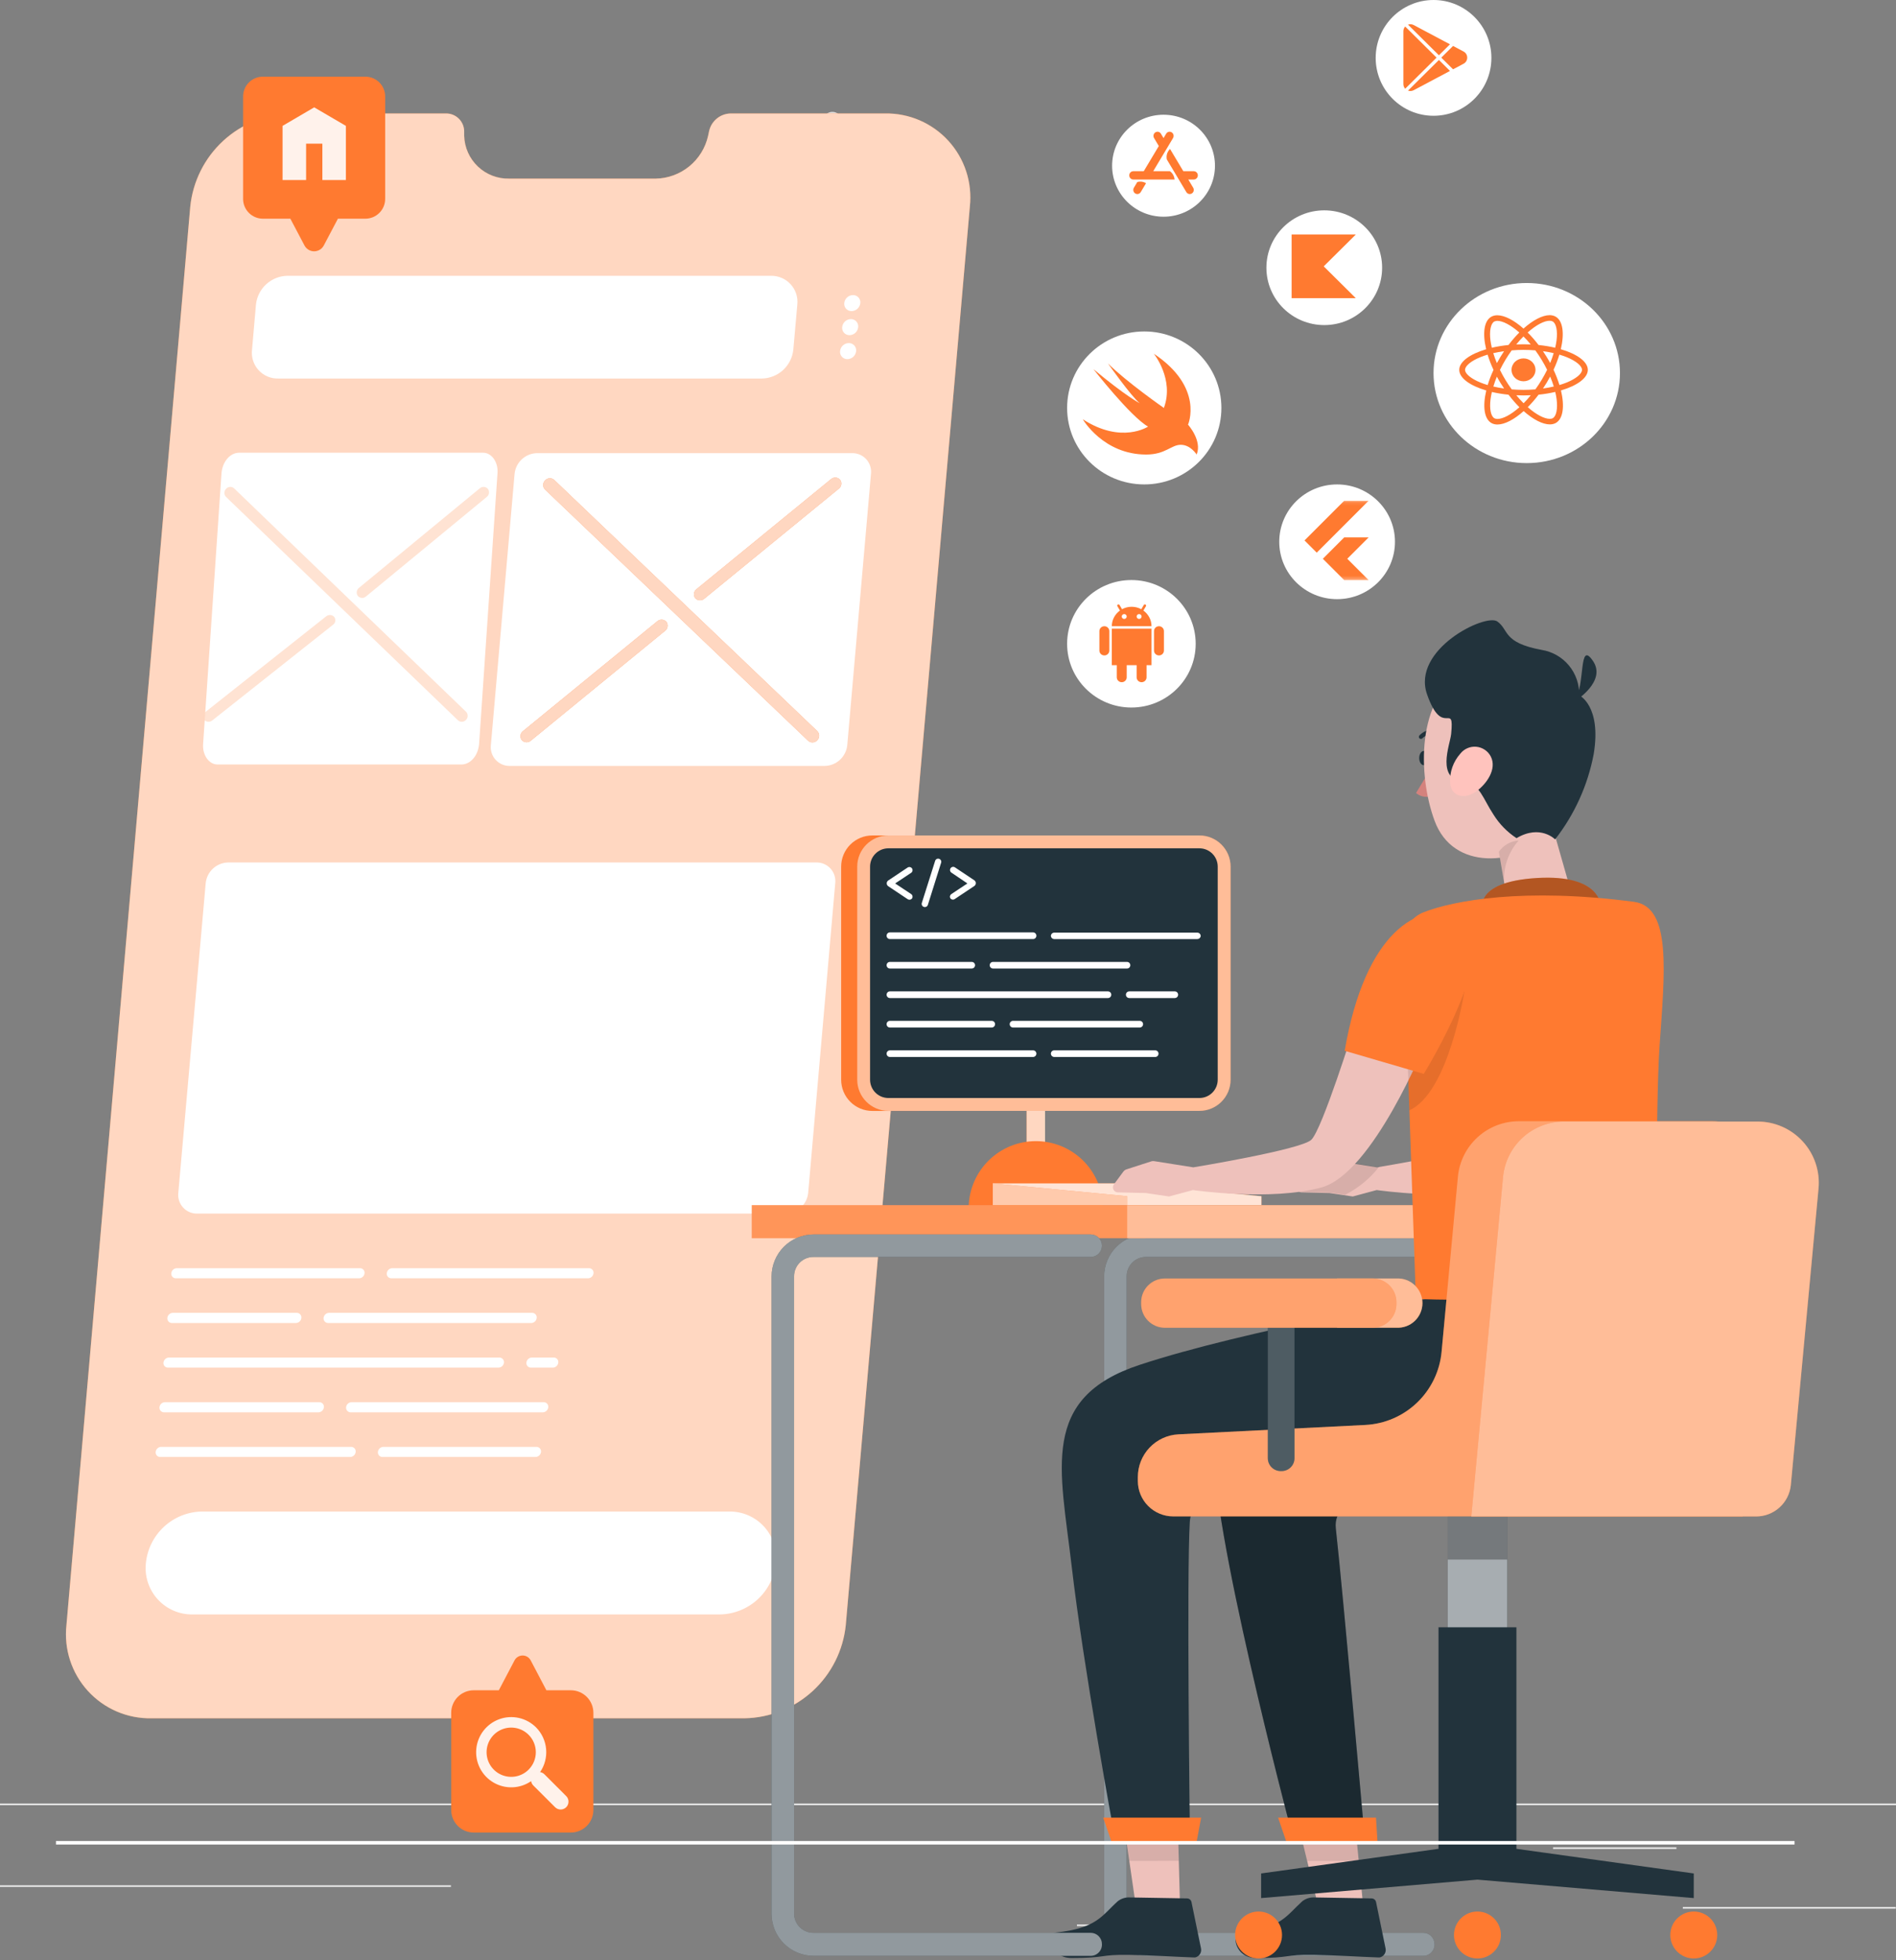 <svg width="542" height="560" viewBox="0 0 542 560" fill="none" xmlns="http://www.w3.org/2000/svg">
<rect x="0" y="0" width="542" height="560" fill="#808080" stroke="none"/>
<g clip-path="url(#clip0_2910_22778)">
<path d="M541.927 544.86H481.062V545.32H541.927V544.86Z" fill="#EBEBEB"/>
<path d="M323.831 549.859H307.861V550.318H323.831V549.859Z" fill="#EBEBEB"/>
<path d="M479.23 527.807H443.965V528.266H479.23V527.807Z" fill="#EBEBEB"/>
<path d="M128.906 538.649H-43.25V539.109H128.906V538.649Z" fill="#EBEBEB"/>
<path d="M634 515.292H-284.852V515.752H634V515.292Z" fill="#EBEBEB"/>
<path d="M237.954 127.333C237.247 127.333 236.569 127.053 236.07 126.553C235.57 126.053 235.289 125.375 235.289 124.669V34.621C235.289 33.914 235.57 33.237 236.07 32.737C236.569 32.237 237.247 31.956 237.954 31.956C238.66 31.956 239.338 32.237 239.838 32.737C240.338 33.237 240.618 33.914 240.618 34.621V124.669C240.618 125.375 240.338 126.053 239.838 126.553C239.338 127.053 238.66 127.333 237.954 127.333Z" fill="#E0E0E0"/>
<path d="M252.952 32.416H208.847C207.411 32.447 206.026 32.957 204.914 33.867C203.801 34.776 203.025 36.031 202.709 37.433L202.415 38.811C201.654 42.231 199.764 45.295 197.051 47.511C194.338 49.727 190.959 50.968 187.457 51.032H145.557C142.234 51.106 139.016 49.863 136.606 47.573C134.196 45.284 132.789 42.134 132.693 38.811V37.433C132.659 36.071 132.087 34.779 131.102 33.838C130.117 32.898 128.799 32.386 127.437 32.416H83.332C76.088 32.545 69.143 35.324 63.81 40.227C58.476 45.131 55.124 51.819 54.389 59.026L18.994 464.313C18.62 467.702 18.973 471.131 20.028 474.373C21.083 477.615 22.817 480.595 25.114 483.114C27.411 485.633 30.218 487.635 33.349 488.984C36.479 490.334 39.862 491.001 43.27 490.941H212.835C220.081 490.808 227.026 488.025 232.359 483.119C237.692 478.212 241.043 471.522 241.779 464.313L277.247 59.026C277.618 55.637 277.263 52.208 276.205 48.967C275.148 45.726 273.412 42.748 271.113 40.23C268.815 37.713 266.006 35.714 262.875 34.366C259.743 33.019 256.361 32.354 252.952 32.416Z" fill="#FF7A30"/>
<path opacity="0.7" d="M252.952 32.416H208.847C207.411 32.447 206.026 32.957 204.914 33.867C203.801 34.776 203.025 36.031 202.709 37.433L202.415 38.811C201.654 42.231 199.764 45.295 197.051 47.511C194.338 49.727 190.959 50.968 187.457 51.032H145.557C142.234 51.106 139.016 49.863 136.606 47.573C134.196 45.284 132.789 42.134 132.693 38.811V37.433C132.659 36.071 132.087 34.779 131.102 33.838C130.117 32.898 128.799 32.386 127.437 32.416H83.332C76.088 32.545 69.143 35.324 63.81 40.227C58.476 45.131 55.124 51.819 54.389 59.026L18.994 464.313C18.62 467.702 18.973 471.131 20.028 474.373C21.083 477.615 22.817 480.595 25.114 483.114C27.411 485.633 30.218 487.635 33.349 488.984C36.479 490.334 39.862 491.001 43.27 490.941H212.835C220.081 490.808 227.026 488.025 232.359 483.119C237.692 478.212 241.043 471.522 241.779 464.313L277.247 59.026C277.618 55.637 277.263 52.208 276.205 48.967C275.148 45.726 273.412 42.748 271.113 40.23C268.815 37.713 266.006 35.714 262.875 34.366C259.743 33.019 256.361 32.354 252.952 32.416Z" fill="white"/>
<path d="M235.77 218.833H145.722C144.965 218.846 144.213 218.697 143.518 218.396C142.822 218.096 142.198 217.652 141.688 217.092C141.177 216.533 140.791 215.871 140.555 215.151C140.319 214.431 140.239 213.669 140.32 212.916L147.101 135.383C147.262 133.781 148.007 132.293 149.192 131.202C150.378 130.112 151.922 129.494 153.533 129.466H243.58C244.338 129.451 245.091 129.598 245.788 129.897C246.485 130.196 247.11 130.641 247.622 131.201C248.133 131.761 248.519 132.424 248.754 133.145C248.989 133.866 249.067 134.629 248.983 135.383L242.202 212.916C242.036 214.517 241.291 216.003 240.106 217.093C238.922 218.182 237.379 218.802 235.77 218.833Z" fill="white"/>
<path d="M131.981 218.425H62.249C61.662 218.437 61.08 218.289 60.541 217.989C60.003 217.69 59.52 217.247 59.124 216.689C58.728 216.132 58.429 215.472 58.247 214.755C58.064 214.037 58.002 213.278 58.065 212.527L63.316 135.246C63.441 133.649 64.017 132.166 64.936 131.079C65.853 129.992 67.049 129.376 68.297 129.348H138.029C138.617 129.333 139.2 129.48 139.739 129.778C140.279 130.076 140.763 130.519 141.159 131.077C141.555 131.636 141.854 132.297 142.036 133.015C142.218 133.734 142.278 134.495 142.213 135.246L136.962 212.527C136.834 214.123 136.257 215.603 135.339 216.69C134.422 217.776 133.227 218.393 131.981 218.425Z" fill="white"/>
<path d="M205.812 461.263H55.12C53.237 461.298 51.368 460.931 49.638 460.187C47.908 459.442 46.357 458.338 45.087 456.946C43.818 455.555 42.86 453.909 42.276 452.119C41.693 450.328 41.498 448.433 41.705 446.561C42.113 442.58 43.965 438.887 46.911 436.178C49.856 433.469 53.692 431.933 57.693 431.86H208.385C210.268 431.825 212.137 432.192 213.867 432.936C215.597 433.68 217.148 434.785 218.418 436.176C219.687 437.567 220.645 439.213 221.229 441.004C221.812 442.795 222.007 444.689 221.8 446.561C221.396 450.544 219.545 454.24 216.599 456.949C213.652 459.659 209.814 461.193 205.812 461.263Z" fill="white"/>
<path d="M217.815 108.148H79.564C78.504 108.18 77.45 107.982 76.474 107.568C75.498 107.154 74.623 106.534 73.909 105.75C73.195 104.966 72.659 104.037 72.338 103.027C72.016 102.017 71.918 100.949 72.048 99.896L73.169 87.032C73.402 84.802 74.442 82.734 76.094 81.218C77.746 79.701 79.895 78.841 82.137 78.799H220.387C221.443 78.781 222.49 78.986 223.46 79.403C224.429 79.82 225.299 80.438 226.012 81.216C226.724 81.995 227.263 82.916 227.593 83.919C227.922 84.922 228.034 85.983 227.922 87.032L226.783 99.896C226.554 102.13 225.515 104.202 223.863 105.723C222.211 107.243 220.059 108.105 217.815 108.148Z" fill="white"/>
<path d="M245.934 86.593C245.871 87.215 245.582 87.793 245.121 88.217C244.661 88.64 244.061 88.88 243.435 88.89C243.141 88.894 242.85 88.836 242.58 88.719C242.31 88.603 242.068 88.43 241.87 88.213C241.672 87.996 241.523 87.739 241.431 87.46C241.34 87.18 241.309 86.885 241.34 86.593C241.403 85.972 241.693 85.396 242.154 84.976C242.615 84.555 243.215 84.32 243.839 84.314C244.132 84.307 244.423 84.363 244.693 84.477C244.963 84.592 245.205 84.763 245.403 84.979C245.601 85.194 245.751 85.45 245.843 85.728C245.935 86.007 245.966 86.301 245.934 86.593Z" fill="white"/>
<path d="M245.326 93.465C245.267 94.086 244.982 94.663 244.524 95.087C244.066 95.511 243.469 95.751 242.845 95.762C242.551 95.766 242.26 95.708 241.99 95.591C241.72 95.475 241.479 95.302 241.281 95.085C241.083 94.868 240.933 94.611 240.841 94.332C240.75 94.052 240.719 93.757 240.75 93.465C240.809 92.844 241.094 92.266 241.552 91.843C242.009 91.419 242.607 91.178 243.231 91.168C243.525 91.163 243.816 91.222 244.086 91.338C244.356 91.455 244.597 91.628 244.795 91.845C244.993 92.062 245.143 92.319 245.235 92.598C245.326 92.877 245.357 93.173 245.326 93.465Z" fill="white"/>
<path d="M244.739 100.32C244.676 100.942 244.387 101.52 243.926 101.944C243.465 102.367 242.865 102.607 242.24 102.617C241.946 102.621 241.654 102.563 241.385 102.446C241.115 102.33 240.873 102.157 240.675 101.94C240.477 101.723 240.327 101.466 240.236 101.187C240.144 100.908 240.113 100.612 240.145 100.32C240.208 99.697 240.497 99.12 240.957 98.696C241.418 98.273 242.018 98.033 242.644 98.023C242.938 98.018 243.229 98.077 243.499 98.193C243.768 98.31 244.01 98.483 244.208 98.7C244.406 98.917 244.556 99.174 244.647 99.453C244.739 99.732 244.77 100.028 244.739 100.32Z" fill="white"/>
<path d="M224.58 346.737H56.375C55.617 346.753 54.864 346.606 54.167 346.306C53.47 346.007 52.845 345.563 52.333 345.003C51.822 344.442 51.436 343.78 51.201 343.058C50.966 342.337 50.888 341.574 50.972 340.82L58.801 252.335C58.962 250.732 59.707 249.244 60.892 248.154C62.078 247.063 63.622 246.445 65.233 246.417H233.382C234.139 246.405 234.89 246.554 235.585 246.854C236.28 247.154 236.903 247.599 237.412 248.159C237.921 248.719 238.306 249.381 238.539 250.101C238.773 250.821 238.851 251.582 238.767 252.335L231.03 340.82C230.868 342.426 230.121 343.916 228.932 345.007C227.743 346.098 226.194 346.714 224.58 346.737Z" fill="white"/>
<path d="M102.649 365.225H50.274C50.091 365.229 49.908 365.193 49.74 365.121C49.571 365.048 49.42 364.94 49.296 364.805C49.172 364.669 49.079 364.508 49.023 364.333C48.967 364.159 48.948 363.974 48.969 363.791C49.005 363.4 49.185 363.035 49.473 362.767C49.761 362.499 50.138 362.347 50.532 362.34H102.906C103.091 362.335 103.275 362.371 103.446 362.445C103.616 362.519 103.768 362.628 103.892 362.766C104.016 362.904 104.108 363.067 104.163 363.244C104.219 363.421 104.235 363.608 104.211 363.791C104.17 364.18 103.989 364.54 103.701 364.804C103.414 365.068 103.039 365.218 102.649 365.225Z" fill="white"/>
<path d="M168.104 365.225H111.888C111.703 365.231 111.519 365.198 111.348 365.127C111.177 365.055 111.023 364.948 110.898 364.812C110.772 364.676 110.677 364.514 110.62 364.338C110.563 364.162 110.544 363.975 110.565 363.791C110.601 363.4 110.781 363.035 111.069 362.767C111.357 362.499 111.734 362.347 112.127 362.34H168.361C168.546 362.335 168.73 362.371 168.9 362.445C169.071 362.519 169.223 362.628 169.347 362.766C169.471 362.904 169.563 363.067 169.618 363.244C169.673 363.421 169.69 363.608 169.666 363.791C169.625 364.18 169.444 364.54 169.156 364.804C168.869 365.068 168.494 365.218 168.104 365.225Z" fill="white"/>
<path d="M84.523 377.996H49.166C48.98 378 48.795 377.964 48.624 377.89C48.453 377.817 48.3 377.708 48.174 377.57C48.049 377.433 47.955 377.27 47.897 377.093C47.84 376.916 47.821 376.729 47.842 376.544C47.882 376.154 48.063 375.791 48.35 375.524C48.638 375.257 49.012 375.104 49.404 375.092H84.835C85.02 375.091 85.204 375.129 85.373 375.204C85.543 375.278 85.695 375.387 85.82 375.524C85.944 375.661 86.039 375.823 86.097 375.998C86.156 376.174 86.176 376.36 86.158 376.544C86.117 376.947 85.926 377.32 85.623 377.588C85.32 377.857 84.928 378.003 84.523 377.996Z" fill="white"/>
<path d="M151.86 377.996H93.826C93.64 378 93.455 377.964 93.284 377.891C93.113 377.817 92.96 377.708 92.835 377.571C92.709 377.433 92.615 377.27 92.558 377.093C92.5 376.916 92.481 376.729 92.502 376.544C92.543 376.151 92.726 375.786 93.017 375.519C93.308 375.251 93.688 375.099 94.083 375.093H152.099C152.285 375.089 152.47 375.125 152.641 375.198C152.812 375.272 152.965 375.381 153.09 375.518C153.216 375.656 153.31 375.818 153.367 375.995C153.425 376.172 153.443 376.36 153.422 376.544C153.386 376.936 153.207 377.301 152.919 377.569C152.631 377.837 152.254 377.989 151.86 377.996Z" fill="white"/>
<path d="M142.49 390.749H48.05C47.865 390.756 47.681 390.722 47.51 390.651C47.339 390.579 47.186 390.472 47.06 390.336C46.934 390.2 46.84 390.038 46.782 389.862C46.725 389.686 46.706 389.5 46.727 389.316C46.768 388.922 46.951 388.557 47.242 388.29C47.533 388.022 47.912 387.871 48.308 387.864H142.747C142.932 387.863 143.116 387.901 143.285 387.975C143.455 388.05 143.607 388.159 143.731 388.296C143.856 388.432 143.951 388.594 144.009 388.77C144.068 388.945 144.088 389.131 144.07 389.316C144.026 389.706 143.841 390.066 143.55 390.33C143.259 390.594 142.882 390.743 142.49 390.749Z" fill="white"/>
<path d="M158.034 390.749H151.804C151.619 390.756 151.435 390.722 151.264 390.651C151.093 390.58 150.939 390.472 150.814 390.336C150.688 390.2 150.593 390.039 150.536 389.862C150.479 389.686 150.46 389.5 150.481 389.316C150.517 388.924 150.697 388.559 150.985 388.292C151.273 388.024 151.65 387.871 152.043 387.864H158.291C158.477 387.86 158.661 387.896 158.831 387.969C159.001 388.043 159.153 388.152 159.277 388.29C159.401 388.428 159.494 388.591 159.549 388.768C159.604 388.945 159.62 389.132 159.596 389.316C159.556 389.704 159.375 390.065 159.087 390.329C158.799 390.593 158.425 390.742 158.034 390.749Z" fill="white"/>
<path d="M91.012 403.523H46.907C46.722 403.524 46.539 403.486 46.37 403.411C46.2 403.337 46.048 403.228 45.923 403.091C45.799 402.954 45.704 402.793 45.646 402.617C45.587 402.441 45.566 402.255 45.584 402.071C45.625 401.678 45.808 401.313 46.099 401.045C46.39 400.778 46.769 400.626 47.165 400.619H91.27C91.456 400.616 91.64 400.652 91.811 400.725C91.982 400.798 92.135 400.908 92.261 401.045C92.386 401.183 92.481 401.345 92.538 401.522C92.595 401.699 92.614 401.886 92.593 402.071C92.552 402.465 92.369 402.83 92.078 403.097C91.787 403.365 91.408 403.516 91.012 403.523Z" fill="white"/>
<path d="M155.168 403.523H100.257C100.072 403.524 99.889 403.486 99.719 403.411C99.55 403.337 99.398 403.228 99.273 403.091C99.148 402.954 99.054 402.793 98.995 402.617C98.937 402.441 98.916 402.255 98.934 402.071C98.974 401.678 99.157 401.313 99.449 401.045C99.74 400.778 100.119 400.626 100.514 400.619H155.407C155.593 400.616 155.777 400.652 155.948 400.725C156.119 400.798 156.272 400.908 156.398 401.045C156.523 401.183 156.617 401.345 156.675 401.522C156.732 401.699 156.751 401.886 156.73 402.071C156.69 402.462 156.509 402.824 156.222 403.091C155.935 403.358 155.56 403.512 155.168 403.523Z" fill="white"/>
<path d="M100.11 416.276H45.806C45.62 416.28 45.436 416.244 45.266 416.17C45.096 416.097 44.944 415.987 44.82 415.849C44.696 415.712 44.603 415.549 44.548 415.371C44.493 415.194 44.477 415.008 44.501 414.824C44.541 414.435 44.722 414.075 45.01 413.811C45.298 413.547 45.672 413.397 46.063 413.39H100.349C100.534 413.384 100.718 413.417 100.889 413.489C101.06 413.56 101.214 413.667 101.339 413.803C101.465 413.94 101.56 414.101 101.617 414.277C101.674 414.453 101.693 414.64 101.672 414.824C101.636 415.216 101.456 415.58 101.168 415.848C100.88 416.116 100.503 416.268 100.11 416.276Z" fill="white"/>
<path d="M153.076 416.276H109.339C109.154 416.28 108.97 416.244 108.799 416.17C108.629 416.097 108.477 415.987 108.353 415.849C108.229 415.712 108.137 415.549 108.081 415.371C108.026 415.194 108.01 415.008 108.034 414.824C108.074 414.435 108.256 414.075 108.543 413.811C108.831 413.547 109.206 413.397 109.596 413.39H153.334C153.519 413.384 153.703 413.417 153.874 413.489C154.045 413.56 154.198 413.667 154.324 413.803C154.45 413.94 154.544 414.101 154.602 414.277C154.659 414.453 154.678 414.64 154.657 414.824C154.616 415.217 154.433 415.582 154.142 415.85C153.851 416.117 153.472 416.269 153.076 416.276Z" fill="white"/>
<path d="M233.637 211.483C233.477 211.666 233.282 211.816 233.064 211.924C232.846 212.032 232.609 212.095 232.366 212.111C232.124 212.126 231.88 212.093 231.65 212.014C231.42 211.934 231.208 211.81 231.027 211.648L155.81 139.868C155.467 139.523 155.275 139.058 155.275 138.572C155.275 138.087 155.467 137.621 155.81 137.277C155.969 137.093 156.164 136.943 156.382 136.835C156.6 136.728 156.837 136.664 157.08 136.649C157.323 136.633 157.566 136.666 157.796 136.746C158.026 136.825 158.238 136.949 158.419 137.111L233.637 208.892C233.979 209.236 234.171 209.702 234.171 210.187C234.171 210.673 233.979 211.139 233.637 211.483Z" fill="#FF7A30"/>
<path d="M149.16 211.463C149.011 211.268 148.902 211.045 148.84 210.806C148.778 210.568 148.765 210.32 148.801 210.077C148.837 209.833 148.921 209.6 149.049 209.39C149.177 209.18 149.346 208.997 149.546 208.854L187.917 177.484C188.282 177.168 188.756 177.009 189.238 177.04C189.719 177.071 190.169 177.29 190.49 177.649C190.637 177.844 190.743 178.066 190.803 178.303C190.863 178.539 190.876 178.785 190.84 179.026C190.804 179.267 190.72 179.499 190.594 179.707C190.468 179.916 190.301 180.097 190.104 180.241L151.733 211.629C151.368 211.944 150.894 212.104 150.413 212.073C149.931 212.042 149.481 211.823 149.16 211.463Z" fill="#FF7A30"/>
<path d="M198.741 170.905C198.594 170.71 198.488 170.488 198.428 170.252C198.368 170.015 198.355 169.769 198.391 169.528C198.427 169.287 198.511 169.056 198.637 168.847C198.763 168.638 198.93 168.457 199.127 168.314L237.572 136.889C237.936 136.573 238.411 136.414 238.892 136.445C239.373 136.476 239.823 136.695 240.144 137.054C240.291 137.249 240.398 137.471 240.458 137.707C240.518 137.944 240.53 138.19 240.494 138.431C240.458 138.672 240.375 138.903 240.248 139.112C240.122 139.321 239.956 139.502 239.758 139.645L201.314 171.07C200.949 171.386 200.475 171.545 199.993 171.514C199.512 171.483 199.062 171.264 198.741 170.905Z" fill="#FF7A30"/>
<g opacity="0.7">
<path d="M233.637 211.483C233.477 211.666 233.282 211.816 233.064 211.924C232.846 212.032 232.609 212.095 232.366 212.111C232.124 212.126 231.88 212.093 231.65 212.014C231.42 211.934 231.208 211.81 231.027 211.648L155.81 139.868C155.467 139.523 155.275 139.058 155.275 138.572C155.275 138.087 155.467 137.621 155.81 137.277C155.969 137.093 156.164 136.943 156.382 136.835C156.6 136.728 156.837 136.664 157.08 136.649C157.323 136.633 157.566 136.666 157.796 136.746C158.026 136.825 158.238 136.949 158.419 137.111L233.637 208.892C233.979 209.236 234.171 209.702 234.171 210.187C234.171 210.673 233.979 211.139 233.637 211.483Z" fill="white"/>
<path d="M133.226 205.661C133.085 205.824 132.914 205.958 132.722 206.054C132.529 206.149 132.32 206.206 132.106 206.22C131.892 206.233 131.678 206.204 131.475 206.133C131.272 206.063 131.085 205.952 130.925 205.808L64.614 141.975C64.312 141.669 64.143 141.254 64.143 140.823C64.143 140.391 64.312 139.977 64.614 139.67C64.754 139.507 64.926 139.374 65.118 139.278C65.31 139.182 65.519 139.126 65.734 139.112C65.948 139.098 66.162 139.128 66.365 139.198C66.567 139.269 66.754 139.379 66.914 139.523L133.226 203.357C133.528 203.663 133.697 204.077 133.697 204.509C133.697 204.941 133.528 205.355 133.226 205.661Z" fill="#FFD7C0"/>
</g>
<g opacity="0.7">
<path d="M149.16 211.465C149.011 211.269 148.902 211.046 148.84 210.808C148.778 210.57 148.765 210.322 148.801 210.078C148.837 209.835 148.921 209.601 149.049 209.391C149.177 209.181 149.346 208.999 149.546 208.855L187.917 177.486C188.282 177.17 188.756 177.01 189.238 177.041C189.719 177.072 190.169 177.291 190.49 177.651C190.637 177.846 190.743 178.068 190.803 178.304C190.863 178.54 190.876 178.786 190.84 179.027C190.804 179.269 190.72 179.5 190.594 179.709C190.468 179.917 190.301 180.099 190.104 180.242L151.733 211.63C151.368 211.946 150.894 212.105 150.413 212.074C149.931 212.043 149.481 211.824 149.16 211.465Z" fill="white"/>
<path d="M58.382 205.689C58.247 205.519 58.149 205.324 58.094 205.117C58.038 204.91 58.026 204.694 58.059 204.482C58.091 204.27 58.167 204.066 58.282 203.883C58.397 203.701 58.549 203.542 58.728 203.417L93.224 176.106C93.551 175.832 93.978 175.693 94.41 175.72C94.843 175.747 95.248 175.937 95.536 176.25C95.668 176.42 95.764 176.613 95.818 176.819C95.872 177.025 95.883 177.239 95.851 177.449C95.819 177.659 95.743 177.86 95.63 178.042C95.516 178.223 95.367 178.381 95.189 178.506L60.694 205.833C60.367 206.107 59.94 206.246 59.508 206.219C59.075 206.192 58.67 206.002 58.382 205.689Z" fill="#FFD7C0"/>
</g>
<g opacity="0.7">
<path d="M198.741 170.905C198.594 170.71 198.488 170.488 198.428 170.252C198.368 170.015 198.355 169.769 198.391 169.528C198.427 169.287 198.511 169.056 198.637 168.847C198.763 168.638 198.93 168.457 199.127 168.314L237.572 136.889C237.936 136.573 238.411 136.414 238.892 136.445C239.373 136.476 239.823 136.695 240.144 137.054C240.291 137.249 240.398 137.471 240.458 137.707C240.518 137.944 240.53 138.19 240.494 138.431C240.458 138.672 240.375 138.903 240.248 139.112C240.122 139.321 239.956 139.502 239.758 139.645L201.314 171.07C200.949 171.386 200.475 171.545 199.993 171.514C199.512 171.483 199.062 171.264 198.741 170.905Z" fill="white"/>
<path d="M102.301 170.281C102.169 170.105 102.073 169.904 102.02 169.69C101.966 169.476 101.955 169.254 101.987 169.036C102.019 168.818 102.094 168.608 102.207 168.42C102.321 168.231 102.47 168.067 102.647 167.937L137.155 139.514C137.483 139.229 137.908 139.084 138.34 139.112C138.772 139.14 139.176 139.338 139.465 139.664C139.596 139.84 139.692 140.041 139.746 140.254C139.8 140.468 139.811 140.69 139.779 140.909C139.746 141.127 139.671 141.336 139.558 141.525C139.445 141.713 139.295 141.877 139.118 142.007L104.61 170.43C104.283 170.716 103.857 170.86 103.425 170.832C102.993 170.804 102.589 170.606 102.301 170.281Z" fill="#FFD7C0"/>
</g>
<path d="M75.154 62.482H83.001L87.044 70.145C87.311 70.645 87.708 71.063 88.193 71.354C88.679 71.645 89.234 71.799 89.801 71.799C90.367 71.799 90.923 71.645 91.408 71.354C91.894 71.063 92.291 70.645 92.557 70.145L96.6 62.482H104.447C105.192 62.482 105.93 62.335 106.618 62.05C107.305 61.764 107.93 61.346 108.456 60.818C108.982 60.29 109.398 59.664 109.682 58.975C109.965 58.287 110.11 57.549 110.107 56.804V27.566C110.107 26.065 109.511 24.625 108.45 23.564C107.388 22.502 105.948 21.906 104.447 21.906H75.154C74.41 21.903 73.673 22.048 72.985 22.332C72.298 22.615 71.673 23.032 71.147 23.558C70.621 24.084 70.204 24.709 69.92 25.397C69.636 26.085 69.492 26.822 69.494 27.566V56.969C69.532 58.445 70.146 59.847 71.203 60.877C72.26 61.907 73.678 62.483 75.154 62.482Z" fill="#FF7A30"/>
<path opacity="0.9" d="M89.819 30.671L80.777 35.964V51.437H87.503V41.054H92.153V51.437H98.879V35.964L89.819 30.671Z" fill="white"/>
<path d="M163.18 482.931H156.197L151.694 474.367C151.471 473.952 151.139 473.606 150.735 473.365C150.331 473.123 149.868 472.996 149.397 472.996C148.926 472.996 148.464 473.123 148.06 473.365C147.655 473.606 147.324 473.952 147.1 474.367L142.598 482.931H135.431C133.72 482.931 132.079 483.61 130.87 484.82C129.66 486.03 128.98 487.67 128.98 489.381V517.13C128.98 518.841 129.66 520.482 130.87 521.691C132.079 522.901 133.72 523.581 135.431 523.581H163.18C164.891 523.581 166.532 522.901 167.741 521.691C168.951 520.482 169.63 518.841 169.63 517.13V489.381C169.63 487.67 168.951 486.03 167.741 484.82C166.532 483.61 164.891 482.931 163.18 482.931Z" fill="#FF7A30"/>
<path opacity="0.9" d="M153.24 493.535C151.893 492.187 150.189 491.25 148.328 490.835C146.468 490.42 144.527 490.543 142.734 491.191C140.941 491.839 139.37 492.984 138.204 494.492C137.038 496 136.327 497.809 136.152 499.708C135.977 501.606 136.346 503.515 137.217 505.211C138.088 506.907 139.423 508.319 141.068 509.284C142.712 510.248 144.597 510.724 146.503 510.655C148.408 510.587 150.254 509.978 151.825 508.898C151.902 509.354 152.113 509.776 152.432 510.111L158.68 516.341C159.101 516.762 159.673 516.999 160.269 516.999C160.866 516.999 161.437 516.762 161.859 516.341C162.281 515.919 162.517 515.348 162.517 514.751C162.517 514.155 162.281 513.583 161.859 513.162L155.629 506.932C155.294 506.6 154.863 506.382 154.398 506.307C155.719 504.375 156.326 502.044 156.115 499.713C155.904 497.382 154.887 495.198 153.24 493.535ZM151.108 505.609C150.124 506.592 148.87 507.262 147.505 507.532C146.139 507.803 144.725 507.663 143.439 507.13C142.154 506.597 141.055 505.695 140.282 504.538C139.509 503.381 139.096 502.02 139.096 500.629C139.096 499.237 139.509 497.876 140.282 496.719C141.055 495.562 142.154 494.66 143.439 494.127C144.725 493.594 146.139 493.454 147.505 493.725C148.87 493.996 150.124 494.665 151.108 495.648C151.763 496.302 152.282 497.078 152.637 497.933C152.991 498.787 153.173 499.703 153.173 500.629C153.173 501.554 152.991 502.47 152.637 503.324C152.282 504.179 151.763 504.955 151.108 505.609Z" fill="white"/>
<path d="M459.95 298.13C459.95 298.13 444.973 335.251 430.308 339.258C415.643 343.264 393.554 340.011 393.554 340.011L386.718 341.849L380.01 340.856H379.771L372.218 340.673C371.946 340.695 371.673 340.64 371.431 340.512C371.189 340.385 370.989 340.191 370.854 339.953C370.718 339.716 370.654 339.444 370.668 339.171C370.682 338.898 370.773 338.635 370.932 338.412L373.634 334.737C373.861 334.435 374.175 334.21 374.534 334.094L381.738 331.778C382.022 331.715 382.317 331.715 382.602 331.778L393.628 333.524C393.628 333.524 424.225 328.507 427.35 325.677C430.474 322.847 439.681 293.168 439.681 293.168L459.95 298.13Z" fill="#EEC1BB"/>
<path opacity="0.1" d="M394.305 333.285L393.589 333.395L382.562 331.65C382.278 331.586 381.983 331.586 381.699 331.65L374.495 333.965C374.136 334.082 373.821 334.306 373.594 334.608L370.893 338.284C370.734 338.506 370.643 338.77 370.629 339.043C370.615 339.316 370.679 339.587 370.815 339.825C370.95 340.062 371.15 340.256 371.392 340.384C371.634 340.511 371.907 340.567 372.179 340.544L379.732 340.728H379.971L384.474 341.389C388.314 339.454 391.673 336.685 394.305 333.285Z" fill="black"/>
<path d="M468.989 261.357C458.11 257.792 442.802 265.97 436.939 300.225L459.525 306.896C459.525 306.896 484.536 266.466 468.989 261.357Z" fill="#FF7A30"/>
<path d="M405.699 216.591C405.699 217.73 406.306 218.631 407.041 218.631C407.776 218.631 408.419 217.657 408.364 216.554C408.309 215.452 407.757 214.533 407.022 214.551C406.287 214.569 405.699 215.47 405.699 216.591Z" fill="#22333C"/>
<path d="M410.152 217.713L404.805 226.553C404.805 226.553 406.642 228.648 410.667 227.104L410.152 217.713Z" fill="#D4827D"/>
<path d="M411.155 209.499C411.089 209.573 411.006 209.629 410.912 209.661C410.819 209.693 410.719 209.701 410.622 209.683C409.898 209.559 409.156 209.609 408.456 209.829C407.756 210.05 407.119 210.434 406.597 210.951C406.485 211.055 406.337 211.113 406.184 211.113C406.03 211.113 405.882 211.055 405.77 210.951C405.664 210.835 405.605 210.684 405.605 210.528C405.605 210.371 405.664 210.221 405.77 210.105C406.419 209.441 407.22 208.945 408.104 208.66C408.988 208.375 409.928 208.31 410.842 208.47C410.92 208.479 410.995 208.503 411.062 208.541C411.13 208.58 411.19 208.631 411.238 208.693C411.286 208.754 411.321 208.825 411.341 208.9C411.362 208.975 411.367 209.054 411.357 209.131C411.329 209.272 411.258 209.4 411.155 209.499Z" fill="#22333C"/>
<path d="M448.942 208.58C449.769 223.52 450.449 229.842 443.852 238.332C433.322 247.429 415.386 248.881 410.093 234.491C405.333 221.627 404.782 199.336 418.602 191.636C420.946 190.33 423.524 189.499 426.19 189.19C428.856 188.881 431.556 189.101 434.137 189.836C436.717 190.572 439.127 191.809 441.23 193.477C443.332 195.145 445.085 197.211 446.388 199.557C447.917 202.33 448.79 205.417 448.942 208.58Z" fill="#EEC1BB"/>
<path d="M428.117 241.272L431.903 263.416L450.353 259.153L443.903 236.549L428.117 241.272Z" fill="#EEC1BB"/>
<path d="M414.836 209.683C415.773 199.979 412.428 211.189 407.944 198.381C403.46 185.572 424.649 175.17 428.03 177.559C431.412 179.948 429.482 183.606 440.692 185.682C443.75 186.168 446.527 187.751 448.502 190.136C450.478 192.52 451.516 195.543 451.424 198.638C451.424 198.638 457.875 201.615 455.578 215.471C453.892 224.35 450.112 232.697 444.551 239.821C444.551 239.821 440.306 235.447 433.525 239.472C430.879 237.744 428.64 235.462 426.965 232.782C423.951 228.262 423.014 223.961 418.879 223.594C410.241 222.804 414.523 212.88 414.836 209.683Z" fill="#22333C"/>
<path d="M450.229 200.309C450.229 200.309 459.417 194.685 455.337 188.786C451.258 182.887 453.224 195.292 450.229 200.309Z" fill="#22333C"/>
<path d="M417.461 215.324C415.423 217.602 414.372 220.596 414.539 223.649C414.796 227.692 418.765 228.408 421.89 226.203C425.014 223.998 427.972 219.698 426.171 216.151C425.772 215.377 425.184 214.716 424.463 214.228C423.741 213.74 422.909 213.442 422.042 213.359C421.175 213.277 420.301 213.414 419.501 213.757C418.7 214.1 417.999 214.639 417.461 215.324Z" fill="#FFC3BD"/>
<path opacity="0.1" d="M428.471 243.367L429.978 252.151C429.845 249.976 430.144 247.796 430.857 245.737C431.569 243.677 432.682 241.779 434.131 240.151C433.005 240.223 431.911 240.55 430.93 241.107C429.95 241.664 429.109 242.437 428.471 243.367Z" fill="black"/>
<path d="M298.745 300.483H293.471V331.595H298.745V300.483Z" fill="#FF7A30"/>
<path opacity="0.7" d="M298.745 300.483H293.471V331.595H298.745V300.483Z" fill="white"/>
<path d="M262.509 238.699H249.37C247.006 238.699 244.739 239.638 243.068 241.309C241.396 242.981 240.457 245.248 240.457 247.612V308.495C240.457 309.665 240.688 310.824 241.135 311.905C241.583 312.987 242.24 313.969 243.068 314.797C243.895 315.625 244.878 316.281 245.959 316.729C247.04 317.177 248.199 317.408 249.37 317.408H262.509V238.699Z" fill="#FF7A30"/>
<path d="M342.87 238.699H253.962C249.039 238.699 245.049 242.689 245.049 247.612V308.476C245.049 313.399 249.039 317.389 253.962 317.389H342.87C347.792 317.389 351.783 313.399 351.783 308.476V247.612C351.783 242.689 347.792 238.699 342.87 238.699Z" fill="#FF7A30"/>
<path opacity="0.5" d="M342.87 238.699H253.962C249.039 238.699 245.049 242.689 245.049 247.612V308.476C245.049 313.399 249.039 317.389 253.962 317.389H342.87C347.792 317.389 351.783 313.399 351.783 308.476V247.612C351.783 242.689 347.792 238.699 342.87 238.699Z" fill="white"/>
<path d="M342.866 242.375H253.958C251.066 242.375 248.721 244.719 248.721 247.612V308.477C248.721 311.369 251.066 313.714 253.958 313.714H342.866C345.759 313.714 348.104 311.369 348.104 308.477V247.612C348.104 244.719 345.759 242.375 342.866 242.375Z" fill="#22333C"/>
<path d="M276.912 344.643C277.066 339.655 279.156 334.923 282.739 331.45C286.322 327.976 291.117 326.033 296.107 326.033C301.097 326.033 305.892 327.976 309.475 331.45C313.057 334.923 315.147 339.655 315.302 344.643H276.912Z" fill="#FF7A30"/>
<path d="M322.212 338.1H283.822V344.329H360.601V341.775L322.212 338.1Z" fill="#FF7A30"/>
<path opacity="0.8" d="M322.212 338.1H283.822V344.329H360.601V341.775L322.212 338.1Z" fill="white"/>
<path d="M322.212 344.329H283.822V338.1L322.212 341.775V344.329Z" fill="#FF7A30"/>
<path opacity="0.6" d="M322.212 344.329H283.822V338.1L322.212 341.775V344.329Z" fill="white"/>
<path d="M406.86 558.81H327.674C326.094 558.812 324.529 558.503 323.069 557.9C321.608 557.297 320.281 556.412 319.163 555.296C318.045 554.18 317.158 552.854 316.553 551.395C315.948 549.935 315.637 548.371 315.637 546.791V364.711C315.637 363.132 315.948 361.567 316.553 360.108C317.158 358.648 318.045 357.323 319.163 356.206C320.281 355.09 321.608 354.205 323.069 353.602C324.529 353 326.094 352.69 327.674 352.693H406.86C407.713 352.693 408.531 353.032 409.134 353.635C409.737 354.238 410.076 355.056 410.076 355.909C410.076 356.762 409.737 357.58 409.134 358.183C408.531 358.786 407.713 359.125 406.86 359.125H327.674C326.942 359.113 326.215 359.246 325.536 359.518C324.856 359.789 324.237 360.194 323.716 360.707C323.194 361.22 322.78 361.832 322.497 362.507C322.214 363.182 322.069 363.906 322.069 364.638V546.718C322.069 547.449 322.214 548.174 322.497 548.849C322.78 549.524 323.194 550.136 323.716 550.649C324.237 551.162 324.856 551.566 325.536 551.838C326.215 552.109 326.942 552.243 327.674 552.231H406.86C407.713 552.231 408.531 552.569 409.134 553.173C409.737 553.776 410.076 554.594 410.076 555.447C410.096 555.881 410.028 556.315 409.875 556.722C409.722 557.13 409.489 557.502 409.188 557.816C408.887 558.131 408.526 558.381 408.126 558.552C407.726 558.722 407.295 558.81 406.86 558.81Z" fill="#22333C"/>
<g opacity="0.5">
<path d="M406.86 558.809H327.674C326.094 558.811 324.529 558.502 323.069 557.899C321.608 557.296 320.281 556.411 319.163 555.295C318.045 554.179 317.158 552.853 316.553 551.394C315.948 549.934 315.637 548.37 315.637 546.79V364.71C315.637 363.131 315.948 361.566 316.553 360.107C317.158 358.648 318.045 357.322 319.163 356.206C320.281 355.089 321.608 354.204 323.069 353.601C324.529 352.999 326.094 352.689 327.674 352.692H406.86C407.713 352.692 408.531 353.031 409.134 353.634C409.737 354.237 410.076 355.055 410.076 355.908C410.076 356.761 409.737 357.579 409.134 358.182C408.531 358.785 407.713 359.124 406.86 359.124H327.674C326.942 359.112 326.215 359.245 325.536 359.517C324.856 359.788 324.237 360.193 323.716 360.706C323.194 361.219 322.78 361.831 322.497 362.506C322.214 363.181 322.069 363.905 322.069 364.637V546.717C322.069 547.448 322.214 548.173 322.497 548.848C322.78 549.523 323.194 550.135 323.716 550.648C324.237 551.161 324.856 551.565 325.536 551.837C326.215 552.108 326.942 552.242 327.674 552.23H406.86C407.713 552.23 408.531 552.569 409.134 553.172C409.737 553.775 410.076 554.593 410.076 555.446C410.096 555.88 410.028 556.314 409.875 556.722C409.722 557.129 409.489 557.501 409.188 557.815C408.887 558.13 408.526 558.38 408.126 558.551C407.726 558.721 407.295 558.809 406.86 558.809Z" fill="white"/>
</g>
<path d="M327.355 344.329H214.906V353.757H327.355V344.329Z" fill="#FF7A30"/>
<path opacity="0.2" d="M327.355 344.329H214.906V353.757H327.355V344.329Z" fill="white"/>
<path d="M418.125 344.329H322.215V353.757H418.125V344.329Z" fill="#FF7A30"/>
<path opacity="0.5" d="M418.125 344.329H322.215V353.757H418.125V344.329Z" fill="white"/>
<path d="M384.493 492.007L389.804 545.705H377.087L364.352 493.403L384.493 492.007Z" fill="#EEC1BB"/>
<path d="M375.891 542.122L392.118 542.398C392.414 542.404 392.7 542.512 392.927 542.702C393.154 542.893 393.309 543.155 393.368 543.445L396.087 556.695C396.202 557.257 396.091 557.843 395.778 558.324C395.465 558.805 394.976 559.144 394.415 559.268H393.956C388.093 559.066 382.93 558.661 375.579 558.533C366.997 558.386 369.147 559.452 359.039 559.433C352.957 559.433 351.964 552.468 354.537 552.174C366.39 550.888 367.677 547.341 372.308 543.188C373.331 542.405 374.606 542.026 375.891 542.122Z" fill="#22333C"/>
<path opacity="0.1" d="M388.425 531.683L384.493 492.007L364.352 493.403L373.669 531.683H388.425Z" fill="black"/>
<path d="M471.559 368.202L419.405 370.039C419.405 370.039 349.15 394.609 347.312 413.483C345.291 432.926 368.887 522.256 368.887 522.256H389.855C389.855 522.256 384.066 456.705 381.861 436.638C379.656 416.57 454.983 423.204 468.068 406.095C480.031 390.401 471.559 368.202 471.559 368.202Z" fill="#22333C"/>
<path opacity="0.2" d="M471.559 368.202L419.405 370.039C419.405 370.039 349.15 394.609 347.312 413.483C345.291 432.926 368.887 522.256 368.887 522.256H389.855C389.855 522.256 384.066 456.705 381.861 436.638C379.656 416.57 454.983 423.204 468.068 406.095C480.031 390.401 471.559 368.202 471.559 368.202Z" fill="black"/>
<path d="M393.349 519.317L393.809 526.723H367.897L365.361 519.317H393.349Z" fill="#FF7A30"/>
<path d="M335.961 494.562L337.357 545.705H324.861L317.455 494.562H335.961Z" fill="#EEC1BB"/>
<path d="M323.131 542.123L339.358 542.399C339.655 542.405 339.94 542.513 340.167 542.703C340.394 542.894 340.55 543.156 340.608 543.446L343.328 556.696C343.442 557.258 343.331 557.844 343.019 558.325C342.706 558.806 342.216 559.145 341.655 559.269H341.196C335.334 559.067 330.17 558.662 322.819 558.534C314.219 558.387 316.387 559.453 306.28 559.434C300.197 559.434 299.204 552.469 301.777 552.175C313.63 550.889 314.917 547.342 319.548 543.189C320.57 542.403 321.846 542.024 323.131 542.123Z" fill="#22333C"/>
<path opacity="0.1" d="M336.971 531.646L335.961 494.562H317.455L322.84 531.683C326.864 531.702 332.396 531.665 336.971 531.646Z" fill="black"/>
<path d="M448.879 372.52C448.879 372.52 453.216 412.178 412.879 414.034C372.541 415.89 341.043 420.503 340.124 434.855C339.205 449.208 340.124 522.33 340.124 522.33H318.2C318.2 522.33 309.673 476.093 306.347 447.425C303.113 419.584 297.159 399.388 325.772 389.96C356.149 379.926 410.141 370.664 410.141 370.664L449.026 368.202L448.879 372.52Z" fill="#22333C"/>
<path d="M343.357 519.317L341.979 526.723H317.905L315.369 519.317H343.357Z" fill="#FF7A30"/>
<path d="M457.577 258.749C457.577 258.749 457.578 249.818 439.513 250.847C420.327 251.95 423.948 260.514 423.948 260.514L457.577 258.749Z" fill="#FF7A30"/>
<path opacity="0.3" d="M457.577 258.749C457.577 258.749 457.578 249.818 439.513 250.847C420.327 251.95 423.948 260.514 423.948 260.514L457.577 258.749Z" fill="black"/>
<path d="M474.414 298.811C473.201 316.471 473.623 369.599 473.623 369.599C473.623 369.599 435.032 372.135 404.746 371.143L401.236 268.948C401.25 267.141 401.807 265.38 402.837 263.895C403.866 262.41 405.319 261.27 407.007 260.623C415.57 257.297 435.675 253.53 467.118 257.665C477.96 259.116 475.847 277.934 474.414 298.811Z" fill="#FF7A30"/>
<path d="M407.429 298.13C407.429 298.13 392.433 335.251 377.787 339.258C363.14 343.264 341.033 340.011 341.033 340.011L334.197 341.849L327.507 340.856H327.268L319.697 340.673C319.425 340.695 319.151 340.64 318.91 340.512C318.668 340.385 318.467 340.191 318.332 339.953C318.197 339.716 318.132 339.444 318.146 339.171C318.16 338.898 318.252 338.635 318.411 338.412L321.13 334.737C321.357 334.435 321.672 334.21 322.031 334.094L329.216 331.778C329.507 331.714 329.808 331.714 330.098 331.778L341.125 333.524C341.125 333.524 371.722 328.507 374.828 325.677C377.934 322.847 387.178 293.168 387.178 293.168L407.429 298.13Z" fill="#EEC1BB"/>
<path opacity="0.1" d="M407.041 280.856C407.041 280.856 404.707 283.631 401.877 287.637L402.888 317.224C414.153 312.244 418.618 283.245 418.618 283.245L411.268 278.062L407.041 280.856Z" fill="black"/>
<path d="M416.466 261.357C405.587 257.792 390.261 265.97 384.398 300.225L407.002 306.822C407.002 306.822 432.013 266.466 416.466 261.357Z" fill="#FF7A30"/>
<path d="M430.856 433.275H413.857V483.095H430.856V433.275Z" fill="#22333C"/>
<path opacity="0.6" d="M430.856 433.275H413.857V483.095H430.856V433.275Z" fill="white"/>
<path d="M433.487 528.23V464.939H411.214V528.23L360.512 535.268V542.307L422.35 537.033L484.189 542.307V535.268L433.487 528.23Z" fill="#22333C"/>
<path d="M359.78 559.562C363.484 559.562 366.487 556.559 366.487 552.854C366.487 549.15 363.484 546.146 359.78 546.146C356.075 546.146 353.072 549.15 353.072 552.854C353.072 556.559 356.075 559.562 359.78 559.562Z" fill="#FF7A30"/>
<path d="M484.19 559.562C487.895 559.562 490.898 556.559 490.898 552.854C490.898 549.15 487.895 546.146 484.19 546.146C480.486 546.146 477.482 549.15 477.482 552.854C477.482 556.559 480.486 559.562 484.19 559.562Z" fill="#FF7A30"/>
<path d="M422.348 559.562C426.053 559.562 429.056 556.559 429.056 552.854C429.056 549.15 426.053 546.146 422.348 546.146C418.644 546.146 415.641 549.15 415.641 552.854C415.641 556.559 418.644 559.562 422.348 559.562Z" fill="#FF7A30"/>
<path opacity="0.3" d="M430.856 433.275H413.857V445.588H430.856V433.275Z" fill="black"/>
<path d="M489.554 320.348H434.166C429.812 320.351 425.615 321.979 422.397 324.912C419.179 327.844 417.17 331.872 416.763 336.207L412.095 386.248C411.577 391.763 409.092 396.907 405.093 400.74C401.095 404.573 395.85 406.839 390.318 407.124L336.86 409.807C333.731 409.967 330.784 411.323 328.626 413.593C326.468 415.864 325.264 418.877 325.264 422.009V423.13C325.264 425.816 326.33 428.391 328.229 430.29C330.128 432.189 332.704 433.256 335.389 433.256H498.192L506.957 339.533C507.193 337.106 506.919 334.655 506.151 332.34C505.384 330.024 504.141 327.895 502.502 326.088C500.864 324.282 498.865 322.838 496.635 321.849C494.405 320.861 491.993 320.349 489.554 320.348Z" fill="#FF7A30"/>
<path opacity="0.3" d="M489.554 320.348H434.166C429.812 320.351 425.615 321.979 422.397 324.912C419.179 327.844 417.17 331.872 416.763 336.207L412.095 386.248C411.577 391.763 409.092 396.907 405.093 400.74C401.095 404.573 395.85 406.839 390.318 407.124L336.86 409.807C333.731 409.967 330.784 411.323 328.626 413.593C326.468 415.864 325.264 418.877 325.264 422.009V423.13C325.264 425.816 326.33 428.391 328.229 430.29C330.128 432.189 332.704 433.256 335.389 433.256H498.192L506.957 339.533C507.193 337.106 506.919 334.655 506.151 332.34C505.384 330.024 504.141 327.895 502.502 326.088C500.864 324.282 498.865 322.838 496.635 321.849C494.405 320.861 491.993 320.349 489.554 320.348Z" fill="white"/>
<path d="M362.424 376.729H370.05V416.626C370.05 417.6 369.663 418.535 368.974 419.224C368.285 419.914 367.35 420.301 366.375 420.301H366.099C365.124 420.301 364.19 419.914 363.5 419.224C362.811 418.535 362.424 417.6 362.424 416.626V376.729Z" fill="#22333C"/>
<path opacity="0.2" d="M362.424 376.729H370.05V416.626C370.05 417.6 369.663 418.535 368.974 419.224C368.285 419.914 367.35 420.301 366.375 420.301H366.099C365.124 420.301 364.19 419.914 363.5 419.224C362.811 418.535 362.424 417.6 362.424 416.626V376.729Z" fill="white"/>
<path d="M399.192 365.28H382.23V379.338H399.229C400.183 379.387 401.136 379.241 402.031 378.91C402.926 378.579 403.745 378.069 404.437 377.411C405.129 376.754 405.68 375.962 406.056 375.085C406.433 374.208 406.627 373.264 406.627 372.309C406.627 371.354 406.433 370.41 406.056 369.533C405.68 368.655 405.129 367.864 404.437 367.207C403.745 366.549 402.926 366.039 402.031 365.708C401.136 365.377 400.183 365.231 399.229 365.28H399.192Z" fill="#FF7A30"/>
<path opacity="0.5" d="M399.192 365.28H382.23V379.338H399.229C400.183 379.387 401.136 379.241 402.031 378.91C402.926 378.579 403.745 378.069 404.437 377.411C405.129 376.754 405.68 375.962 406.056 375.085C406.433 374.208 406.627 373.264 406.627 372.309C406.627 371.354 406.433 370.41 406.056 369.533C405.68 368.655 405.129 367.864 404.437 367.207C403.745 366.549 402.926 366.039 402.031 365.708C401.136 365.377 400.183 365.231 399.229 365.28H399.192Z" fill="white"/>
<path d="M392.413 365.279H333C329.255 365.279 326.219 368.315 326.219 372.06V372.574C326.219 376.32 329.255 379.356 333 379.356H392.413C396.158 379.356 399.194 376.32 399.194 372.574V372.06C399.194 368.315 396.158 365.279 392.413 365.279Z" fill="#FF7A30"/>
<path opacity="0.3" d="M392.413 365.279H333C329.255 365.279 326.219 368.315 326.219 372.06V372.574C326.219 376.32 329.255 379.356 333 379.356H392.413C396.158 379.356 399.194 376.32 399.194 372.574V372.06C399.194 368.315 396.158 365.279 392.413 365.279Z" fill="white"/>
<path d="M502.015 433.274H420.586L429.664 336.299C430.071 331.964 432.08 327.936 435.298 325.003C438.517 322.071 442.713 320.443 447.067 320.439H502.456C504.888 320.442 507.293 320.951 509.518 321.936C511.742 322.92 513.737 324.357 515.374 326.156C517.012 327.954 518.257 330.074 519.029 332.381C519.801 334.687 520.084 337.13 519.859 339.552L511.938 424.343C511.679 426.795 510.522 429.064 508.69 430.713C506.858 432.362 504.48 433.274 502.015 433.274Z" fill="#FF7A30"/>
<path opacity="0.5" d="M502.015 433.274H420.586L429.664 336.299C430.071 331.964 432.08 327.936 435.298 325.003C438.517 322.071 442.713 320.443 447.067 320.439H502.456C504.888 320.442 507.293 320.951 509.518 321.936C511.742 322.92 513.737 324.357 515.374 326.156C517.012 327.954 518.257 330.074 519.029 332.381C519.801 334.687 520.084 337.13 519.859 339.552L511.938 424.343C511.679 426.795 510.522 429.064 508.69 430.713C506.858 432.362 504.48 433.274 502.015 433.274Z" fill="white"/>
<path d="M311.79 558.81H232.603C231.023 558.812 229.459 558.503 227.998 557.9C226.538 557.297 225.211 556.412 224.093 555.296C222.975 554.18 222.088 552.854 221.483 551.395C220.878 549.935 220.566 548.371 220.566 546.791V364.711C220.566 363.132 220.878 361.567 221.483 360.108C222.088 358.648 222.975 357.323 224.093 356.206C225.211 355.09 226.538 354.205 227.998 353.602C229.459 353 231.023 352.69 232.603 352.693H311.79C312.643 352.693 313.461 353.032 314.064 353.635C314.667 354.238 315.006 355.056 315.006 355.909C315.006 356.762 314.667 357.58 314.064 358.183C313.461 358.786 312.643 359.125 311.79 359.125H232.603C231.872 359.113 231.145 359.246 230.465 359.518C229.786 359.789 229.167 360.194 228.645 360.707C228.124 361.22 227.709 361.832 227.427 362.507C227.144 363.182 226.998 363.906 226.998 364.638V546.718C226.998 547.449 227.144 548.174 227.427 548.849C227.709 549.524 228.124 550.136 228.645 550.649C229.167 551.162 229.786 551.566 230.465 551.838C231.145 552.109 231.872 552.243 232.603 552.231H311.79C312.643 552.231 313.461 552.569 314.064 553.173C314.667 553.776 315.006 554.594 315.006 555.447C315.026 555.881 314.957 556.315 314.805 556.722C314.652 557.13 314.418 557.502 314.118 557.816C313.817 558.131 313.456 558.381 313.056 558.552C312.656 558.722 312.225 558.81 311.79 558.81Z" fill="#22333C"/>
<g opacity="0.5">
<path d="M311.79 558.809H232.603C231.023 558.811 229.459 558.502 227.998 557.899C226.538 557.296 225.211 556.411 224.093 555.295C222.975 554.179 222.088 552.853 221.483 551.394C220.878 549.934 220.566 548.37 220.566 546.79V364.71C220.566 363.131 220.878 361.566 221.483 360.107C222.088 358.648 222.975 357.322 224.093 356.206C225.211 355.089 226.538 354.204 227.998 353.601C229.459 352.999 231.023 352.689 232.603 352.692H311.79C312.643 352.692 313.461 353.031 314.064 353.634C314.667 354.237 315.006 355.055 315.006 355.908C315.006 356.761 314.667 357.579 314.064 358.182C313.461 358.785 312.643 359.124 311.79 359.124H232.603C231.872 359.112 231.145 359.245 230.465 359.517C229.786 359.788 229.167 360.193 228.645 360.706C228.124 361.219 227.709 361.831 227.427 362.506C227.144 363.181 226.998 363.905 226.998 364.637V546.717C226.998 547.448 227.144 548.173 227.427 548.848C227.709 549.523 228.124 550.135 228.645 550.648C229.167 551.161 229.786 551.565 230.465 551.837C231.145 552.108 231.872 552.242 232.603 552.23H311.79C312.643 552.23 313.461 552.569 314.064 553.172C314.667 553.775 315.006 554.593 315.006 555.446C315.026 555.88 314.957 556.314 314.805 556.722C314.652 557.129 314.418 557.501 314.118 557.815C313.817 558.13 313.456 558.38 313.056 558.551C312.656 558.721 312.225 558.809 311.79 558.809Z" fill="white"/>
</g>
<path d="M259.453 256.894L253.94 253.218C253.8 253.128 253.684 253.005 253.604 252.859C253.524 252.713 253.482 252.549 253.482 252.382C253.482 252.215 253.524 252.051 253.604 251.905C253.684 251.759 253.8 251.636 253.94 251.546L259.453 247.87C259.656 247.737 259.903 247.69 260.14 247.738C260.378 247.786 260.587 247.926 260.721 248.128C260.849 248.329 260.893 248.571 260.845 248.804C260.797 249.038 260.661 249.243 260.464 249.377L255.888 252.41L260.464 255.442C260.661 255.576 260.797 255.782 260.845 256.015C260.893 256.248 260.849 256.49 260.721 256.691C260.576 256.88 260.363 257.006 260.127 257.044C259.892 257.081 259.651 257.028 259.453 256.894Z" fill="white"/>
<path d="M271.659 256.634C271.549 256.433 271.52 256.197 271.578 255.975C271.636 255.753 271.777 255.562 271.971 255.44L276.547 252.408L271.971 249.32C271.774 249.186 271.638 248.979 271.593 248.745C271.549 248.511 271.599 248.268 271.732 248.071C271.797 247.972 271.881 247.886 271.979 247.82C272.077 247.753 272.188 247.706 272.304 247.683C272.42 247.659 272.54 247.658 272.656 247.68C272.772 247.703 272.883 247.748 272.982 247.813L278.495 251.489C278.635 251.579 278.751 251.702 278.831 251.848C278.911 251.994 278.953 252.158 278.953 252.325C278.953 252.492 278.911 252.656 278.831 252.802C278.751 252.948 278.635 253.071 278.495 253.161L272.982 256.837C272.883 256.914 272.77 256.97 272.649 257.002C272.527 257.034 272.401 257.04 272.277 257.021C272.153 257.002 272.034 256.958 271.928 256.892C271.821 256.825 271.73 256.738 271.659 256.634Z" fill="white"/>
<path d="M264.107 259.117C263.993 259.082 263.888 259.024 263.796 258.947C263.705 258.871 263.63 258.776 263.575 258.67C263.52 258.564 263.487 258.449 263.478 258.33C263.468 258.211 263.482 258.091 263.519 257.978L267.323 245.959C267.357 245.846 267.412 245.741 267.487 245.649C267.562 245.558 267.655 245.483 267.759 245.428C267.864 245.373 267.978 245.34 268.096 245.33C268.214 245.32 268.332 245.334 268.444 245.371C268.557 245.405 268.663 245.46 268.754 245.535C268.845 245.61 268.92 245.703 268.975 245.807C269.03 245.912 269.063 246.026 269.073 246.144C269.083 246.262 269.069 246.38 269.032 246.492L265.247 258.529C265.211 258.643 265.153 258.749 265.077 258.84C265 258.931 264.906 259.007 264.8 259.061C264.694 259.116 264.578 259.149 264.459 259.159C264.34 259.168 264.221 259.154 264.107 259.117Z" fill="white"/>
<path d="M295.312 268.304H254.387C254.262 268.304 254.139 268.279 254.024 268.231C253.909 268.183 253.805 268.112 253.717 268.023C253.63 267.934 253.561 267.829 253.515 267.713C253.469 267.597 253.447 267.473 253.449 267.349C253.447 267.224 253.469 267.1 253.515 266.984C253.561 266.869 253.63 266.763 253.717 266.674C253.805 266.585 253.909 266.514 254.024 266.466C254.139 266.418 254.262 266.393 254.387 266.393H295.312C295.566 266.393 295.809 266.494 295.988 266.673C296.167 266.852 296.268 267.095 296.268 267.349C296.268 267.474 296.243 267.598 296.195 267.714C296.147 267.83 296.077 267.936 295.988 268.024C295.899 268.113 295.794 268.184 295.678 268.232C295.562 268.28 295.438 268.304 295.312 268.304Z" fill="white"/>
<path d="M342.316 268.305H301.372C301.246 268.305 301.122 268.28 301.006 268.232C300.89 268.184 300.785 268.114 300.696 268.025C300.607 267.936 300.537 267.831 300.489 267.715C300.441 267.599 300.416 267.475 300.416 267.349C300.435 267.109 300.543 266.884 300.721 266.721C300.898 266.557 301.13 266.467 301.372 266.467H342.279C342.532 266.467 342.775 266.568 342.955 266.747C343.134 266.926 343.234 267.169 343.234 267.423C343.217 267.657 343.113 267.877 342.943 268.039C342.774 268.202 342.55 268.297 342.316 268.305Z" fill="white"/>
<path d="M277.781 276.72H254.387C254.262 276.72 254.139 276.696 254.024 276.647C253.909 276.599 253.805 276.528 253.717 276.439C253.63 276.351 253.561 276.245 253.515 276.129C253.469 276.013 253.447 275.889 253.449 275.765C253.449 275.516 253.548 275.278 253.724 275.102C253.9 274.926 254.138 274.828 254.387 274.828H277.781C278.031 274.828 278.271 274.926 278.45 275.101C278.629 275.276 278.731 275.515 278.736 275.765C278.736 276.018 278.636 276.261 278.456 276.441C278.277 276.62 278.034 276.72 277.781 276.72Z" fill="white"/>
<path d="M322.177 276.72H283.861C283.737 276.72 283.613 276.696 283.498 276.647C283.383 276.599 283.279 276.528 283.192 276.439C283.105 276.351 283.036 276.245 282.99 276.129C282.944 276.013 282.922 275.889 282.924 275.765C282.924 275.516 283.023 275.278 283.199 275.102C283.374 274.926 283.613 274.828 283.861 274.828H322.177C322.426 274.828 322.664 274.926 322.84 275.102C323.016 275.278 323.115 275.516 323.115 275.765C323.117 275.889 323.095 276.013 323.049 276.129C323.003 276.245 322.934 276.351 322.847 276.439C322.759 276.528 322.655 276.599 322.54 276.647C322.425 276.696 322.302 276.72 322.177 276.72Z" fill="white"/>
<path d="M316.721 285.157H254.387C254.136 285.152 253.898 285.049 253.723 284.87C253.547 284.692 253.449 284.451 253.449 284.201C253.447 284.077 253.469 283.953 253.515 283.837C253.561 283.721 253.63 283.616 253.717 283.527C253.805 283.438 253.909 283.367 254.024 283.319C254.139 283.27 254.262 283.246 254.387 283.246H316.721C316.975 283.246 317.218 283.346 317.397 283.526C317.576 283.705 317.677 283.948 317.677 284.201C317.677 284.455 317.576 284.698 317.397 284.877C317.218 285.056 316.975 285.157 316.721 285.157Z" fill="white"/>
<path d="M335.828 285.157H322.817C322.564 285.157 322.32 285.056 322.141 284.877C321.962 284.698 321.861 284.455 321.861 284.201C321.861 283.948 321.962 283.705 322.141 283.526C322.32 283.346 322.564 283.246 322.817 283.246H335.828C336.081 283.246 336.324 283.346 336.504 283.526C336.683 283.705 336.783 283.948 336.783 284.201C336.783 284.455 336.683 284.698 336.504 284.877C336.324 285.056 336.081 285.157 335.828 285.157Z" fill="white"/>
<path d="M283.496 293.575H254.387C254.262 293.575 254.139 293.55 254.024 293.502C253.909 293.453 253.805 293.383 253.717 293.294C253.63 293.205 253.561 293.099 253.515 292.984C253.469 292.868 253.447 292.744 253.449 292.619C253.447 292.495 253.469 292.371 253.515 292.255C253.561 292.139 253.63 292.034 253.717 291.945C253.805 291.856 253.909 291.785 254.024 291.737C254.139 291.688 254.262 291.664 254.387 291.664H283.496C283.749 291.664 283.992 291.764 284.172 291.943C284.351 292.123 284.451 292.366 284.451 292.619C284.451 292.873 284.351 293.116 284.172 293.295C283.992 293.474 283.749 293.575 283.496 293.575Z" fill="white"/>
<path d="M325.811 293.575H289.59C289.337 293.575 289.094 293.474 288.915 293.295C288.735 293.116 288.635 292.873 288.635 292.619C288.635 292.366 288.735 292.123 288.915 291.943C289.094 291.764 289.337 291.664 289.59 291.664H325.811C326.065 291.664 326.308 291.764 326.487 291.943C326.666 292.123 326.767 292.366 326.767 292.619C326.767 292.873 326.666 293.116 326.487 293.295C326.308 293.474 326.065 293.575 325.811 293.575Z" fill="white"/>
<path d="M295.312 301.99H254.387C254.262 301.99 254.139 301.965 254.024 301.917C253.909 301.868 253.805 301.798 253.717 301.709C253.63 301.62 253.561 301.514 253.515 301.398C253.469 301.283 253.447 301.159 253.449 301.034C253.449 300.786 253.548 300.547 253.724 300.371C253.9 300.196 254.138 300.097 254.387 300.097H295.312C295.437 300.094 295.561 300.117 295.677 300.163C295.792 300.209 295.898 300.278 295.987 300.365C296.076 300.452 296.147 300.556 296.195 300.671C296.243 300.786 296.268 300.909 296.268 301.034C296.268 301.288 296.167 301.531 295.988 301.71C295.809 301.889 295.566 301.99 295.312 301.99Z" fill="white"/>
<path d="M330.279 301.99H301.372C301.118 301.99 300.875 301.889 300.696 301.71C300.517 301.531 300.416 301.288 300.416 301.034C300.416 300.909 300.441 300.786 300.489 300.671C300.537 300.556 300.608 300.452 300.697 300.365C300.786 300.278 300.891 300.209 301.007 300.163C301.123 300.117 301.247 300.094 301.372 300.097H330.242C330.49 300.097 330.729 300.196 330.905 300.371C331.08 300.547 331.179 300.786 331.179 301.034C331.184 301.28 331.093 301.517 330.924 301.696C330.756 301.875 330.524 301.98 330.279 301.99Z" fill="white"/>
<ellipse cx="378.561" cy="76.489" rx="16.539" ry="16.39" fill="white"/>
<path d="M387.576 85.191H369.23V67.01H387.576L378.403 76.101L387.576 85.191Z" fill="#FF7A30"/>
<circle cx="409.799" cy="16.539" r="16.539" fill="white"/>
<path d="M414.498 12.66L404.129 7.159C403.59 6.873 403.006 6.859 402.5 7.041L411.334 15.796L414.498 12.66Z" fill="#FF7A30"/>
<path d="M418.367 14.712L415.38 13.127L412.012 16.465L415.38 19.803L418.367 18.219C419.78 17.469 419.78 15.462 418.367 14.712Z" fill="#FF7A30"/>
<path d="M401.692 7.579C401.375 7.924 401.176 8.385 401.176 8.913V24.019C401.176 24.547 401.375 25.007 401.692 25.352L410.66 16.466L401.692 7.579Z" fill="#FF7A30"/>
<path d="M402.5 25.889C403.006 26.072 403.59 26.058 404.129 25.772L414.498 20.27L411.334 17.135L402.5 25.889Z" fill="#FF7A30"/>
<ellipse cx="332.614" cy="47.351" rx="14.702" ry="14.569" fill="white"/>
<path d="M335.769 51.29H328.245H325.541H323.968C323.333 51.29 322.814 50.756 322.814 50.103C322.814 49.45 323.333 48.916 323.968 48.916H326.96L331.261 41.721L329.906 39.448C329.571 38.89 329.739 38.16 330.281 37.816C330.823 37.471 331.532 37.643 331.866 38.201L332.615 39.454L333.365 38.201C333.699 37.643 334.408 37.471 334.95 37.816C335.492 38.16 335.66 38.89 335.325 39.448L333.97 41.721L332.615 43.983L329.664 48.916H334.437C335.181 49.45 335.688 50.304 335.769 51.29ZM341.264 48.916H338.271L337.712 47.984L334.466 42.546C333.861 43.14 333.48 43.977 333.48 44.909C333.48 45.123 333.498 45.324 333.538 45.526L334.714 47.491L335.567 48.916L336.986 51.29L339.13 54.881C339.344 55.243 339.724 55.445 340.11 55.445C340.318 55.445 340.526 55.386 340.716 55.267C341.258 54.922 341.425 54.192 341.091 53.635L339.69 51.29H341.264C341.898 51.29 342.417 50.756 342.417 50.103C342.417 49.45 341.898 48.916 341.264 48.916ZM325.109 52.014L324.14 53.635C323.806 54.193 323.973 54.923 324.515 55.267C324.705 55.386 324.913 55.445 325.121 55.445C325.507 55.445 325.887 55.243 326.101 54.881L327.611 52.352C327.138 52.05 326.579 51.883 325.985 51.883C325.68 51.883 325.386 51.925 325.109 52.014Z" fill="#FF7A30"/>
<ellipse cx="436.444" cy="106.587" rx="26.647" ry="25.728" fill="white"/>
<path d="M438.941 105.671C438.941 106.537 438.58 107.368 437.938 107.981C437.296 108.593 436.426 108.938 435.518 108.939C434.61 108.939 433.739 108.594 433.097 107.981C432.454 107.368 432.094 106.537 432.094 105.671C432.094 104.804 432.454 103.973 433.096 103.36C433.738 102.747 434.608 102.403 435.516 102.402C436.424 102.402 437.295 102.747 437.938 103.36C438.58 103.973 438.941 104.803 438.941 105.671ZM442.996 90.046C440.934 90.046 438.238 91.45 435.51 93.879C432.784 91.463 430.086 90.076 428.026 90.076C427.398 90.076 426.827 90.212 426.332 90.482C424.227 91.641 423.755 95.252 424.842 99.785C420.181 101.159 417.148 103.356 417.148 105.671C417.148 107.995 420.196 110.197 424.871 111.561C423.793 116.11 424.274 119.728 426.384 120.886C426.874 121.158 427.441 121.287 428.072 121.287C430.132 121.287 432.83 119.884 435.558 117.452C438.284 119.869 440.982 121.256 443.042 121.256C443.67 121.256 444.241 121.125 444.735 120.854C446.84 119.697 447.313 116.086 446.225 111.552C450.87 110.189 453.902 107.988 453.902 105.671C453.902 103.347 450.855 101.144 446.18 99.777C447.258 95.232 446.777 91.612 444.667 90.453C444.18 90.184 443.614 90.048 442.996 90.046ZM442.988 91.639V91.648C443.333 91.648 443.61 91.713 443.843 91.834C444.863 92.392 445.305 94.516 444.961 97.247C444.878 97.92 444.743 98.629 444.578 99.352C443.107 99.007 441.506 98.743 439.82 98.572C438.809 97.249 437.76 96.047 436.703 94.995C439.141 92.832 441.431 91.645 442.99 91.641L442.988 91.639ZM428.026 91.669C429.576 91.669 431.876 92.85 434.32 95.001C433.27 96.053 432.222 97.247 431.227 98.57C429.531 98.741 427.928 99.006 426.459 99.356C426.288 98.64 426.161 97.948 426.07 97.281C425.718 94.551 426.153 92.429 427.164 91.863C427.455 91.731 427.776 91.676 428.026 91.669ZM435.502 96.126C436.199 96.81 436.896 97.576 437.585 98.412C436.911 98.383 436.222 98.363 435.525 98.363C434.821 98.363 434.124 98.377 433.443 98.412C434.117 97.576 434.813 96.812 435.502 96.126ZM435.525 99.965C436.659 99.965 437.787 100.014 438.898 100.1C439.519 100.951 440.126 101.859 440.709 102.819C441.279 103.754 441.797 104.705 442.268 105.663C441.797 106.62 441.279 107.578 440.717 108.513C440.135 109.477 439.533 110.396 438.91 111.246C437.795 111.338 436.665 111.389 435.525 111.389C434.392 111.389 433.264 111.338 432.153 111.254C431.532 110.403 430.925 109.494 430.342 108.535C429.772 107.6 429.254 106.65 428.783 105.691C429.247 104.731 429.772 103.772 430.334 102.835C430.916 101.87 431.518 100.955 432.141 100.105C433.256 100.011 434.386 99.962 435.525 99.962V99.965ZM429.959 100.336C429.591 100.887 429.224 101.451 428.881 102.031C428.536 102.601 428.214 103.174 427.908 103.747C427.502 102.788 427.158 101.832 426.873 100.901C427.853 100.682 428.887 100.486 429.959 100.336ZM441.077 100.336C442.141 100.486 443.167 100.672 444.149 100.901C443.873 101.825 443.529 102.775 443.138 103.726C442.832 103.156 442.51 102.582 442.158 102.011C441.814 101.438 441.446 100.879 441.078 100.336H441.077ZM445.768 101.322C446.509 101.541 447.213 101.786 447.873 102.05C450.526 103.132 452.241 104.547 452.241 105.669C452.234 106.792 450.518 108.212 447.866 109.286C447.222 109.549 446.518 109.786 445.791 110.007C445.362 108.607 444.801 107.148 444.106 105.652C444.795 104.165 445.346 102.714 445.768 101.319V101.322ZM425.254 101.328C425.68 102.731 426.242 104.189 426.939 105.684C426.25 107.17 425.695 108.621 425.276 110.016C424.534 109.796 423.83 109.551 423.178 109.285C420.525 108.207 418.81 106.792 418.81 105.669C418.81 104.547 420.525 103.123 423.178 102.05C423.821 101.787 424.525 101.55 425.254 101.328ZM443.138 107.583C443.544 108.544 443.889 109.501 444.173 110.431C443.193 110.661 442.158 110.854 441.086 111.001C441.454 110.452 441.821 109.887 442.166 109.308C442.51 108.738 442.83 108.156 443.138 107.583ZM427.908 107.613C428.214 108.186 428.536 108.758 428.888 109.33C429.241 109.9 429.6 110.459 429.968 111.001C428.904 110.852 427.878 110.664 426.896 110.436C427.172 109.516 427.518 108.563 427.907 107.611L427.908 107.613ZM444.591 111.978C444.763 112.699 444.898 113.393 444.98 114.058C445.333 116.789 444.898 118.911 443.887 119.478C443.662 119.609 443.369 119.665 443.025 119.665C441.475 119.665 439.175 118.485 436.731 116.333C437.781 115.28 438.829 114.088 439.824 112.766C441.519 112.594 443.123 112.329 444.591 111.978ZM426.475 111.993C427.945 112.335 429.547 112.599 431.233 112.771C432.244 114.093 433.293 115.295 434.349 116.345C431.907 118.513 429.614 119.7 428.055 119.7C427.718 119.693 427.433 119.627 427.208 119.507C426.188 118.952 425.746 116.826 426.09 114.095C426.173 113.423 426.309 112.715 426.475 111.993ZM433.458 112.929C434.132 112.958 434.821 112.978 435.518 112.978C436.222 112.978 436.919 112.964 437.601 112.929C436.927 113.765 436.23 114.529 435.541 115.216C434.844 114.529 434.147 113.765 433.458 112.929Z" fill="#FF7A30"/>
<ellipse cx="382.233" cy="154.797" rx="16.539" ry="16.39" fill="white"/>
<mask id="mask0_2910_22778" style="mask-type:luminance" maskUnits="userSpaceOnUse" x="370" y="143" width="24" height="23">
<path d="M393.488 143.104H370.678V165.709H393.488V143.104Z" fill="white"/>
</mask>
<g mask="url(#mask0_2910_22778)">
<path d="M391.254 153.535L385.142 159.648L391.254 165.762H384.268L381.648 163.142L378.154 159.648L384.268 153.535H391.254ZM384.268 143.054L372.914 154.408L376.408 157.902L391.254 143.054H384.268Z" fill="#FF7A30"/>
</g>
<ellipse cx="327.103" cy="116.552" rx="22.052" ry="21.854" fill="white"/>
<g clip-path="url(#clip1_2910_22778)">
<path d="M339.615 121.331C339.615 121.331 344.31 110.715 329.834 101.055C329.834 101.055 335.761 108.375 332.711 116.554C332.711 116.554 322.075 109.153 316.724 103.845C316.724 103.845 323.41 113.286 325.81 115.212C325.81 115.212 321.82 113.185 312.573 105.465C312.573 105.465 323.18 119.046 328.181 121.882C328.181 121.882 320.613 126.957 309.537 119.795C309.537 119.795 315.363 129.867 327.654 129.867C333.18 129.867 334.8 127.083 337.537 127.083C340.369 127.083 342.075 129.867 342.075 129.867C343.727 125.881 339.615 121.331 339.615 121.331Z" fill="#FF7A30"/>
</g>
<ellipse cx="323.428" cy="183.935" rx="18.377" ry="18.212" fill="white"/>
<mask id="mask1_2910_22778" style="mask-type:luminance" maskUnits="userSpaceOnUse" x="310" y="170" width="26" height="27">
<path d="M335.935 170.945H310.59V196.061H335.935V170.945Z" fill="white"/>
</mask>
<g mask="url(#mask1_2910_22778)">
<path d="M315.696 178.92C314.914 178.92 314.277 179.543 314.277 180.311V185.873C314.277 186.64 314.912 187.264 315.696 187.264C316.48 187.264 317.115 186.641 317.115 185.873V180.311C317.115 179.543 316.479 178.92 315.696 178.92Z" fill="#FF7A30"/>
<path d="M331.309 178.92C330.527 178.92 329.891 179.542 329.891 180.311V185.872C329.891 186.639 330.526 187.263 331.309 187.263C332.093 187.263 332.728 186.64 332.728 185.872V180.311C332.728 179.542 332.093 178.92 331.309 178.92Z" fill="#FF7A30"/>
<path d="M317.828 190.046H319.247V193.523C319.247 194.29 319.882 194.914 320.666 194.914C321.449 194.914 322.085 194.291 322.085 193.523V190.046H324.922V193.523C324.922 194.29 325.557 194.914 326.341 194.914C327.125 194.914 327.76 194.291 327.76 193.523V190.046H329.179V179.617H317.829V190.046H317.828Z" fill="#FF7A30"/>
<path d="M326.854 174.441L327.583 173.203C327.681 173.036 327.623 172.825 327.452 172.727C327.283 172.631 327.066 172.688 326.968 172.855L326.256 174.061C325.441 173.617 324.503 173.361 323.503 173.361C322.504 173.361 321.566 173.617 320.75 174.062L320.04 172.855C319.941 172.689 319.726 172.632 319.554 172.727C319.385 172.824 319.327 173.035 319.424 173.202L320.153 174.44C318.747 175.452 317.828 177.08 317.828 178.923H329.177C329.177 177.081 328.26 175.453 326.854 174.441ZM321.375 176.837C320.983 176.837 320.666 176.526 320.666 176.142C320.666 175.757 320.983 175.446 321.375 175.446C321.767 175.446 322.085 175.757 322.085 176.142C322.085 176.527 321.768 176.837 321.375 176.837ZM325.632 176.837C325.24 176.837 324.922 176.526 324.922 176.142C324.922 175.757 325.24 175.446 325.632 175.446C326.023 175.446 326.341 175.757 326.341 176.142C326.341 176.527 326.023 176.837 325.632 176.837Z" fill="#FF7A30"/>
</g>
<line x1="16" y1="526.5" x2="513" y2="526.5" stroke="white"/>
</g>
<defs>
<clipPath id="clip0_2910_22778">
<rect width="542" height="560" fill="white"/>
</clipPath>
<clipPath id="clip1_2910_22778">
<rect width="32.929" height="32.929" fill="white" transform="translate(309.537 98.996)"/>
</clipPath>
</defs>
</svg>
